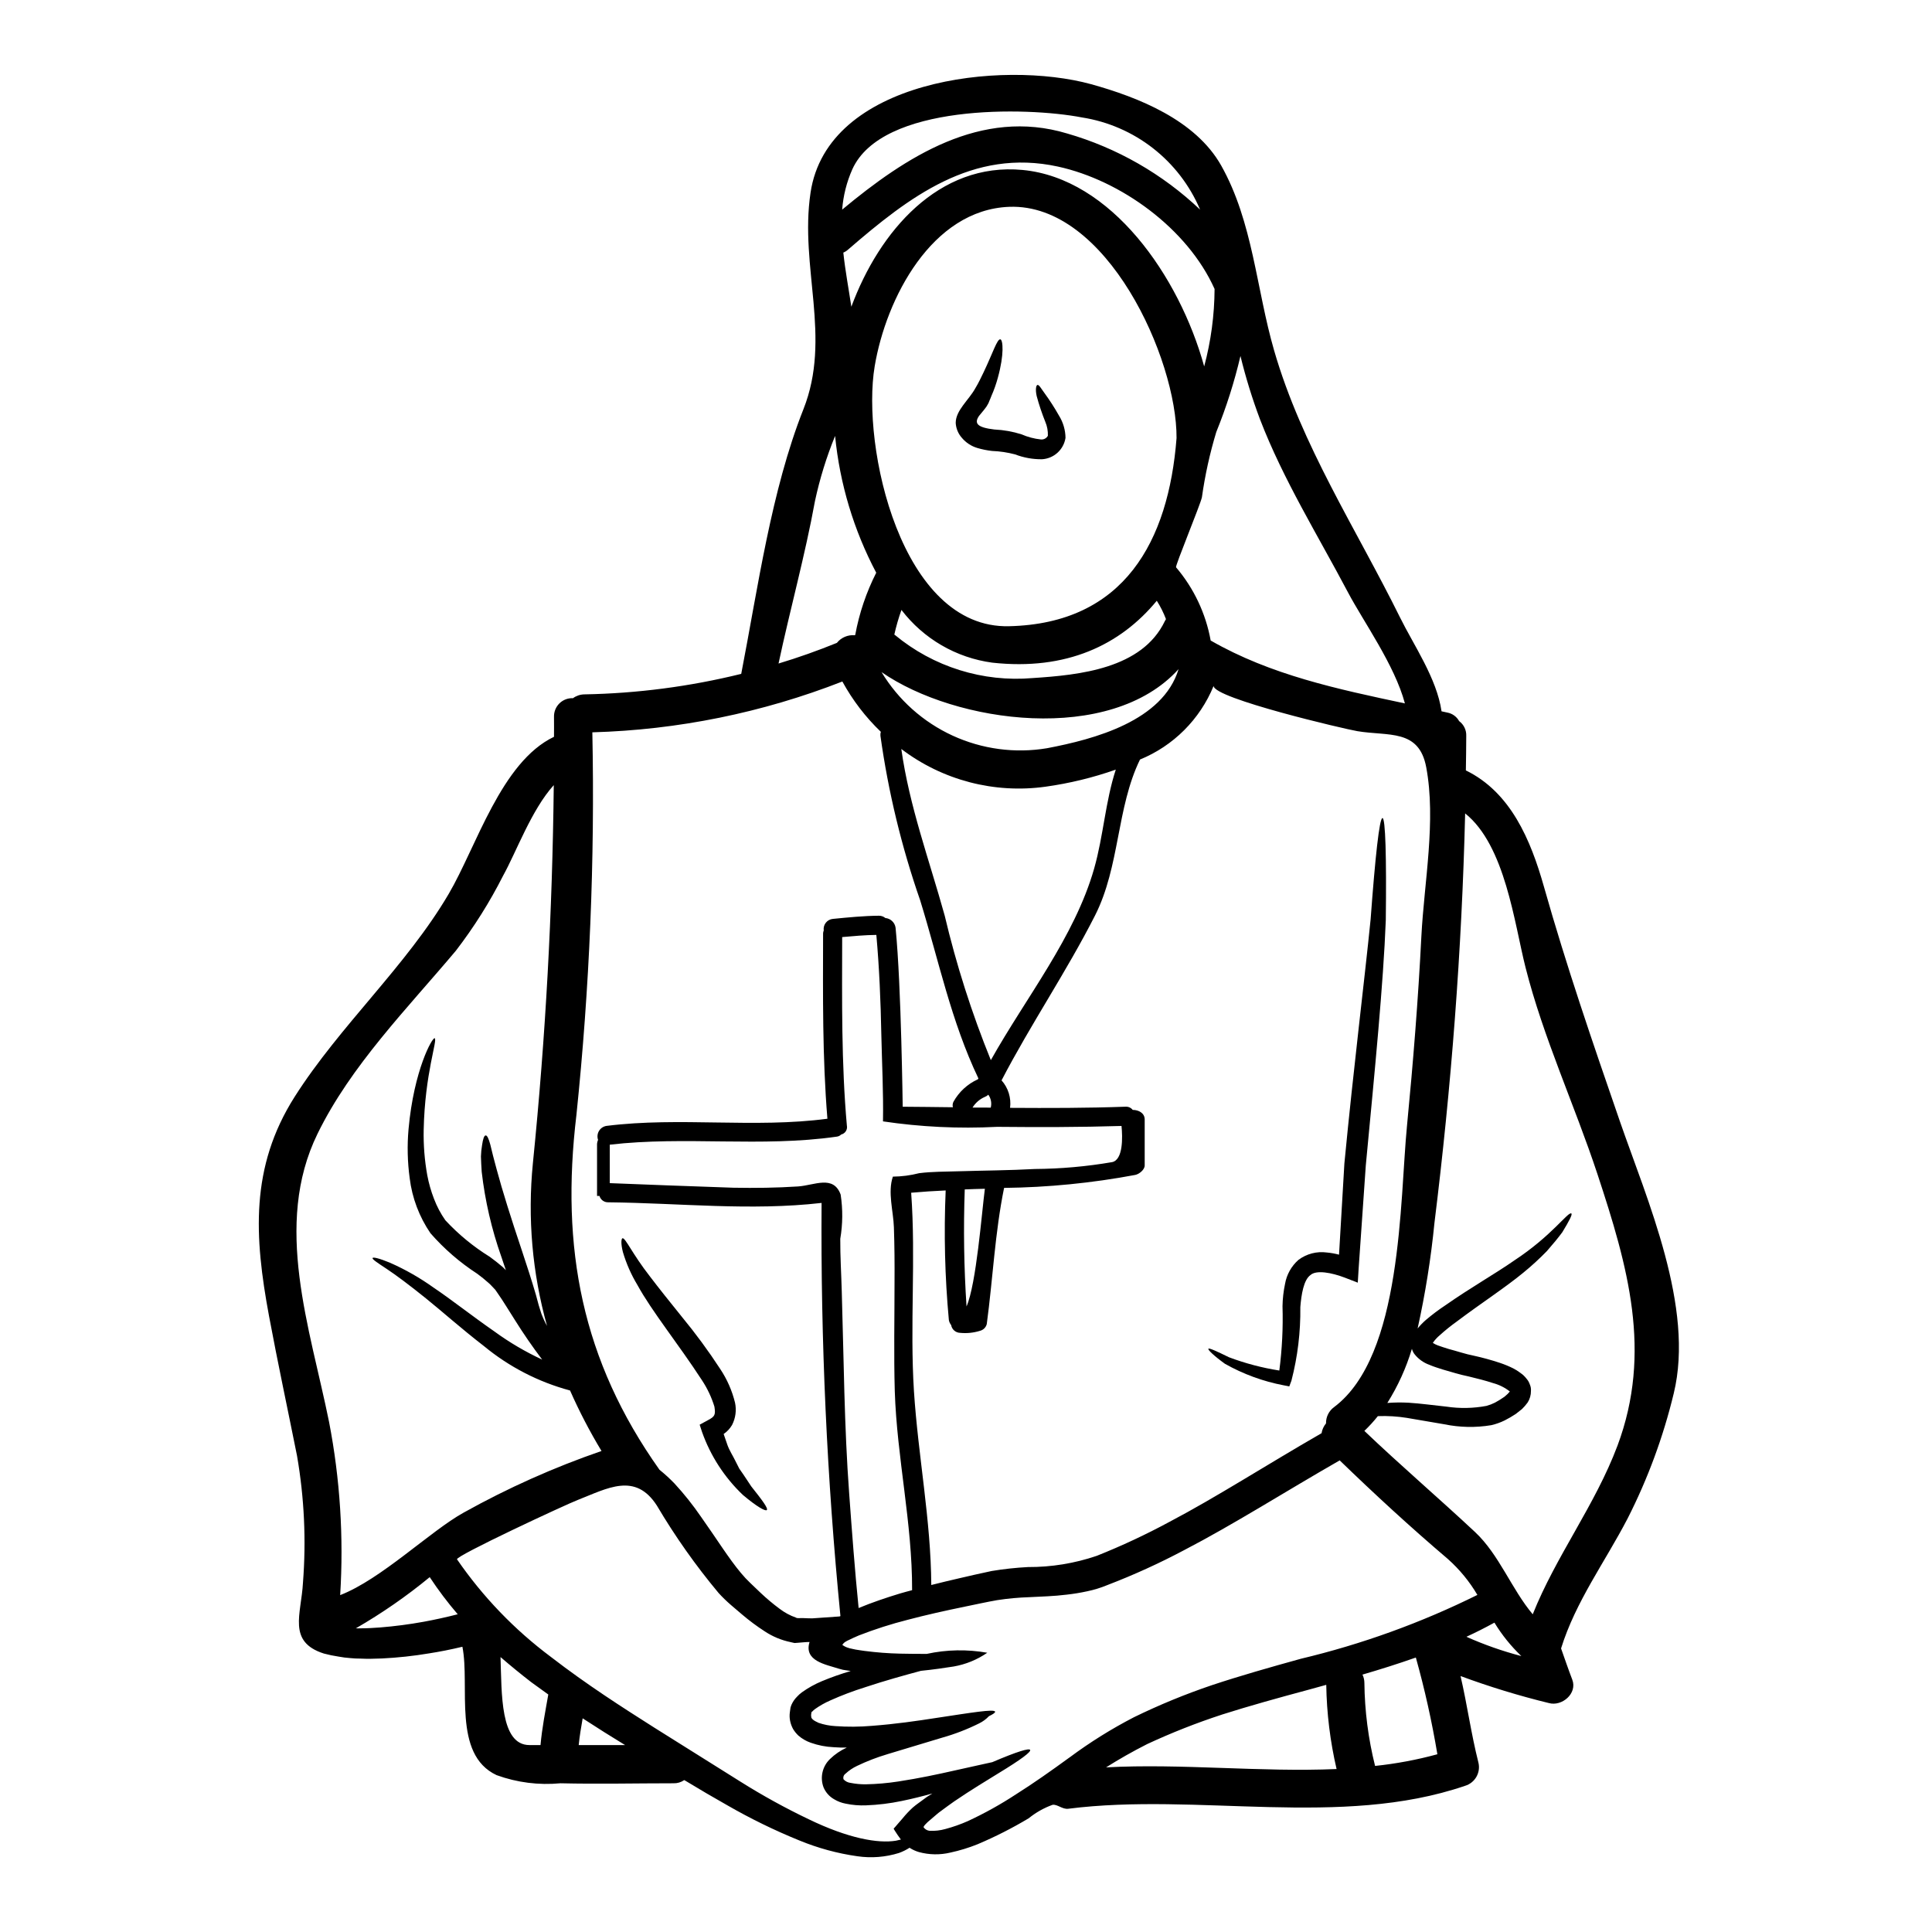<?xml version="1.0" encoding="UTF-8"?>
<!-- Uploaded to: SVG Repo, www.svgrepo.com, Generator: SVG Repo Mixer Tools -->
<svg fill="#000000" width="800px" height="800px" version="1.1" viewBox="144 144 512 512" xmlns="http://www.w3.org/2000/svg">
 <g>
  <path d="m465.62 325.78c-3.625 8.855-10.656 15.883-19.512 19.508-6.242 12.824-5.301 28.285-11.914 41.328-7.598 14.957-17.047 28.824-24.773 43.691v-0.004c1.77 1.988 2.594 4.648 2.258 7.289 10.195 0.066 20.426 0.066 30.613-0.305v0.004c0.734-0.051 1.441 0.266 1.891 0.844 1.574 0 3.172 0.844 3.172 2.531v12.203c0 1.078-1.387 2.258-2.496 2.496-11.465 2.152-23.098 3.305-34.766 3.441-2.43 11.914-2.969 24.066-4.59 36.082-0.219 0.883-0.906 1.566-1.785 1.789-1.711 0.535-3.508 0.719-5.289 0.539-1.18-0.035-2.168-0.898-2.363-2.059-0.309-0.383-0.516-0.832-0.605-1.316-1.059-11.422-1.344-22.902-0.848-34.359-3.07 0.133-6.109 0.34-9.145 0.605 1.277 17.52-0.375 35.07 0.738 52.59 1.113 17.176 4.492 34.121 4.594 51.367 2.43-0.609 4.891-1.215 7.422-1.789 2.832-0.641 5.469-1.281 8.574-1.922h0.004c3.184-0.527 6.394-0.879 9.617-1.047 6.199 0.031 12.359-0.973 18.23-2.973 6.598-2.629 13.035-5.637 19.285-9.012 12.453-6.547 25.516-14.984 40.297-23.488v-0.004c0.152-0.957 0.562-1.852 1.18-2.598-0.035-1.711 0.77-3.328 2.156-4.328 18.16-13.633 17.352-54.676 19.305-74.555 1.621-16.738 2.973-33.484 3.812-50.254 0.742-14.312 3.938-30.578 1.281-44.758-1.922-10.234-10.023-8.168-18.258-9.551-3.125-0.512-38.086-8.684-38.086-11.988zm107.6 115.2c7.324 21.16 19.875 49.48 14.344 72.262-2.769 11.512-6.879 22.66-12.25 33.211-5.981 11.508-13.742 21.938-17.617 34.395 0.977 2.754 1.922 5.535 2.969 8.266 1.418 3.68-2.754 7.188-6.211 6.211-7.93-1.934-15.742-4.324-23.395-7.156 1.758 7.562 2.801 15.289 4.723 22.883 0.68 2.688-0.883 5.426-3.539 6.211-32.977 11.273-70.848 1.719-105.14 6.074-1.551 0.203-2.867-1.215-4.152-1.047-2.301 0.828-4.445 2.035-6.344 3.578-4.356 2.609-8.891 4.91-13.57 6.887-2.316 0.93-4.711 1.664-7.152 2.191-2.758 0.664-5.641 0.617-8.375-0.133-0.777-0.23-1.527-0.559-2.223-0.98l-0.234-0.168c-0.879 0.566-1.82 1.031-2.805 1.387-3.559 1.113-7.328 1.414-11.02 0.875-5.285-0.746-10.457-2.156-15.395-4.188-6.586-2.676-12.977-5.797-19.137-9.348-3.543-1.992-7.219-4.152-11.066-6.481v0.004c-0.109-0.047-0.211-0.102-0.305-0.172-0.832 0.578-1.824 0.875-2.836 0.844-9.988 0-19.98 0.234-29.969 0-5.734 0.547-11.516-0.191-16.926-2.16-11.781-5.512-6.988-23.617-9.055-34.02-3.07 0.738-6.008 1.316-8.805 1.75-4.133 0.695-8.301 1.145-12.488 1.352-1.969 0.07-3.848 0.137-5.707 0.035-0.902 0.004-1.805-0.039-2.699-0.133-1.043-0.07-2.082-0.199-3.106-0.395-1.32-0.195-2.625-0.469-3.914-0.812-9.723-3.106-5.977-10.43-5.535-18.766 0.879-11.238 0.348-22.543-1.574-33.648-2.469-12.352-5.117-24.676-7.426-37.062-3.883-20.93-5.066-39.395 6.809-58.086 12.016-18.895 29.562-34.598 40.805-53.734 7.359-12.52 13.906-34.965 27.914-41.648 0-1.754 0.031-3.543 0-5.301-0.031-1.336 0.488-2.625 1.441-3.559 0.957-0.938 2.254-1.434 3.59-1.371 0.871-0.641 1.922-0.996 3.004-1.012 14.02-0.254 27.969-2.074 41.582-5.434 4.426-22.785 7.934-48.531 16.473-70.105 7.562-19.035-1.047-37.668 1.891-57.379 4.426-29.969 50.594-35.301 74.355-28.789 12.52 3.477 27.648 9.48 34.461 21.531 8.438 14.988 9.316 32.742 14.043 49.043 7.289 25.215 21.801 47.355 33.348 70.711 3.644 7.391 9.754 16.168 11.02 24.91 0.543 0.133 1.051 0.234 1.555 0.336 1.32 0.25 2.461 1.082 3.109 2.262 1.238 0.91 1.945 2.375 1.883 3.914 0 3.039-0.062 6.113-0.102 9.148 11.883 5.805 17.18 18.398 20.691 30.82 5.957 21.055 12.906 41.273 20.062 61.996zm-0.574 86.156c9.281-24.875 2.754-47.555-5.297-71.957-6.043-18.293-14.348-36.148-19.07-54.812-2.973-11.715-5.367-32.301-16-40.805-0.875 36.281-3.676 72.531-8.133 108.51v-0.004c-0.93 9.41-2.418 18.754-4.461 27.984 0.66-0.801 1.383-1.547 2.164-2.231 1.664-1.418 3.41-2.731 5.234-3.934 6.75-4.723 13.23-8.367 18.156-11.809 10.129-6.648 14.344-13.094 15.188-12.488 0.336 0.203-0.543 1.926-2.398 4.965-1.043 1.418-2.43 3.106-4.086 4.996l0.004-0.004c-1.988 2.043-4.09 3.969-6.301 5.769-4.894 4.019-11.02 7.965-17.484 12.828h0.004c-1.625 1.156-3.18 2.41-4.656 3.746-0.656 0.551-1.238 1.188-1.727 1.891-0.031 0.031-0.066 0.066-0.066 0.098 0.395 0.258 0.812 0.473 1.254 0.641 0.875 0.34 1.922 0.641 2.969 0.98 2.094 0.539 4.555 1.387 6.547 1.754h-0.004c2.375 0.516 4.719 1.16 7.023 1.926 1.199 0.402 2.375 0.887 3.508 1.449 0.625 0.324 1.223 0.695 1.789 1.117 0.305 0.23 0.605 0.438 0.914 0.707v0.004c0.328 0.309 0.633 0.648 0.91 1.012 0.352 0.418 0.617 0.898 0.789 1.414 0.242 0.539 0.348 1.133 0.301 1.723 0.016 1.086-0.289 2.156-0.875 3.074-0.453 0.629-0.961 1.215-1.52 1.754l-1.621 1.277c-0.957 0.633-1.945 1.211-2.969 1.727-1.121 0.547-2.297 0.965-3.512 1.246-4.129 0.695-8.355 0.613-12.457-0.234-3.543-0.605-6.848-1.18-9.887-1.688v-0.004c-2.555-0.406-5.141-0.566-7.727-0.469-1.105 1.383-2.301 2.691-3.578 3.914 9.617 9.18 19.609 17.711 29.328 26.801 6.414 6.008 9.688 15.152 15.293 21.801 6.148-15.434 16.543-28.93 22.453-44.672zm-29.094-13.738 0.574-0.641c-1.32-1.035-2.836-1.793-4.457-2.227-2.023-0.672-4.219-1.215-6.441-1.754-2.668-0.539-4.594-1.215-6.922-1.855-1.145-0.375-2.293-0.707-3.473-1.215l-0.004-0.004c-1.59-0.562-2.984-1.566-4.016-2.898-0.297-0.41-0.512-0.867-0.645-1.355-1.512 5.055-3.703 9.883-6.512 14.348 1.863-0.145 3.734-0.164 5.602-0.066 3.176 0.199 6.586 0.672 10.094 1.043h-0.004c3.519 0.527 7.102 0.457 10.602-0.203 0.777-0.215 1.535-0.508 2.258-0.875 0.863-0.465 1.699-0.984 2.5-1.551zm3.613 69.461-0.004 0.004c-2.75-2.625-5.144-5.598-7.121-8.848-2.461 1.352-4.926 2.598-7.422 3.746l-0.004 0.004c4.703 2.094 9.57 3.805 14.547 5.109zm-11.648-16.199c-2.098-3.562-4.738-6.773-7.828-9.52-9.957-8.469-19.336-17.109-28.656-26.125-14.711 8.438-28.109 16.977-41.176 23.762-6.602 3.508-13.41 6.606-20.387 9.281-1.73 0.719-3.527 1.273-5.363 1.652-1.773 0.387-3.566 0.68-5.371 0.883-3.512 0.438-6.785 0.504-9.891 0.672-2.871 0.09-5.734 0.352-8.57 0.789-2.731 0.473-5.738 1.148-8.402 1.688-5.434 1.113-10.562 2.262-15.289 3.512-4.402 1.117-8.734 2.5-12.965 4.148-0.91 0.375-1.922 0.848-2.664 1.215-0.234 0.094-0.461 0.207-0.676 0.34-0.246 0.125-0.473 0.285-0.676 0.473-0.102 0.168-0.57 0.539-0.203 0.605 0.441 0.305 0.934 0.535 1.453 0.676 0.207 0.082 0.422 0.141 0.641 0.172l1.25 0.27c0.844 0.168 1.684 0.234 2.496 0.375v-0.004c3.078 0.402 6.176 0.637 9.281 0.707 2.598 0.066 4.93 0.066 7.086 0.066h-0.004c5.273-1.145 10.723-1.246 16.035-0.301-2.672 1.844-5.711 3.09-8.91 3.644-2.398 0.371-5.301 0.812-8.66 1.145-4.387 1.18-9.418 2.566-14.82 4.356l0.004 0.004c-3.129 0.973-6.191 2.133-9.18 3.473-1.449 0.629-2.832 1.41-4.121 2.328-0.246 0.176-0.469 0.383-0.668 0.609l-0.102 0.098c0.031 0 0.031-0.27-0.102 0.102l-0.066 0.168-0.035 0.375c-0.098 0.305 0.035 0.438 0 0.637 0 0.539 0.641 1.047 1.926 1.621l-0.004 0.004c1.445 0.5 2.957 0.797 4.488 0.879 3.215 0.227 6.441 0.207 9.652-0.07 6.297-0.473 12.047-1.316 16.84-2.059 9.625-1.453 15.629-2.465 15.832-1.688 0.066 0.234-0.539 0.676-1.621 1.18h-0.004c-0.75 0.797-1.641 1.449-2.629 1.926-3.137 1.562-6.414 2.828-9.789 3.777l-14.543 4.387v0.004c-2.731 0.812-5.394 1.84-7.965 3.07-1.137 0.531-2.188 1.238-3.106 2.094-0.477 0.332-0.68 0.93-0.508 1.484 0.492 0.535 1.168 0.871 1.891 0.945 1.336 0.266 2.691 0.391 4.051 0.371 2.859-0.059 5.711-0.305 8.539-0.742 5.535-0.844 10.559-1.922 14.75-2.871 4.352-0.945 7.797-1.754 10.195-2.258 6.715-2.871 9.754-3.746 10.023-3.242 0.273 0.504-2.262 2.465-8.438 6.211-3.039 1.891-7.023 4.254-11.68 7.426-1.145 0.789-2.332 1.688-3.578 2.598-0.641 0.441-1.215 0.98-1.824 1.484-0.539 0.477-1.078 0.914-1.652 1.418-0.441 0.477-0.98 0.883-1.082 1.352v-0.004c0.367 0.527 0.938 0.871 1.574 0.949 1.422 0.074 2.848-0.086 4.219-0.473 2.031-0.543 4.019-1.242 5.945-2.094 4.453-2.066 8.75-4.457 12.852-7.156 4.492-2.832 9.148-6.109 14.109-9.723l0.004 0.004c5.394-4.012 11.105-7.578 17.078-10.664 6.707-3.273 13.617-6.113 20.688-8.504 7.426-2.465 15.258-4.691 23.426-6.953v-0.004c16.219-3.856 31.945-9.539 46.879-16.941zm-10.598 42.223c-1.441-8.633-3.344-17.184-5.703-25.617-4.793 1.684-9.52 3.172-14.145 4.519 0.336 0.695 0.508 1.461 0.508 2.231 0.082 7.41 1.031 14.785 2.832 21.973 5.578-0.586 11.098-1.617 16.508-3.094zm-8.605-278.47c-2.699-10.16-11.066-21.805-15.086-29.434-7.894-14.957-17.211-29.969-23.289-45.801h-0.004c-2.07-5.504-3.809-11.125-5.199-16.84-1.609 6.871-3.75 13.605-6.406 20.148-1.715 5.664-2.988 11.457-3.812 17.316-0.441 2.027-7.125 18.191-6.852 18.531h-0.004c4.719 5.547 7.887 12.242 9.18 19.41 15.898 9.141 33.684 12.887 51.473 16.668zm-18.105 282.4c-1.703-7.32-2.617-14.797-2.738-22.312-1.551 0.438-3.106 0.844-4.625 1.277-8.168 2.195-15.859 4.328-23.055 6.617l0.004 0.004c-6.742 2.203-13.344 4.809-19.773 7.797-3.887 1.969-7.477 4.016-10.902 6.176 19.926-1.078 40.922 1.316 61.105 0.441zm-35.086-371.71c1.793-6.691 2.719-13.59 2.754-20.52-7.156-16-24.84-28.793-41.512-32.438-22.648-4.93-39.488 8.066-55.625 22.008-0.367 0.332-0.793 0.602-1.25 0.789 0.508 4.793 1.422 9.621 2.129 14.348 7.391-19.984 23.152-38.344 45.363-36.25 23.5 2.215 41.523 28.102 48.141 52.062zm-7.324 19.004c0.133-20.961-18.461-62.273-44.348-61.297-20.523 0.789-32.637 24.305-35.645 42.227-3.578 21.23 6.953 69.629 35.605 68.918 30.551-0.707 42.262-22.543 44.387-49.848zm-3.106 48.5c0.102-0.199 0.199-0.336 0.305-0.539h-0.004c-0.645-1.699-1.457-3.328-2.43-4.863-9.656 11.715-23.93 18.566-43.605 16.406-9.555-1.289-18.207-6.312-24.066-13.973-0.766 2.141-1.395 4.328-1.891 6.551 0.035 0.031 0.102 0.031 0.137 0.066 10.207 8.473 23.34 12.582 36.555 11.438 12.387-0.809 28.957-2.465 35-15.086zm9.348-109.05c-5.516-13.02-17.367-22.258-31.336-24.438-14.684-2.832-52.961-3.644-60.824 13.738-1.504 3.387-2.414 7.004-2.699 10.699 16.812-13.973 36.824-27.035 59.605-20.184 13.199 3.801 25.289 10.727 35.254 20.184zm-40.57 142.73c12.594-2.394 30.699-7.223 34.863-20.961-18.059 19.984-59.039 14.445-78.719 0.789 4.449 7.367 11.008 13.23 18.828 16.828 7.82 3.594 16.539 4.762 25.027 3.344zm17.246 109.69c2.938-0.605 2.797-6.582 2.496-9.586-11.02 0.34-22.004 0.34-33.043 0.234v0.004c-10.078 0.52-20.184 0.031-30.168-1.453 0.133-7.695-0.273-15.289-0.441-23.02-0.168-8.809-0.539-17.617-1.32-26.395-3.004 0.035-6.043 0.309-9.055 0.574-0.031 16.707-0.234 33.383 1.25 50.023l0.008 0.004c0.18 1.047-0.488 2.051-1.52 2.293-0.32 0.32-0.734 0.52-1.184 0.57-19.98 2.871-40.148-0.199-60.145 2.129v10.191c0 0.035 30.039 1.148 32.77 1.215 5.738 0.102 11.441 0.035 17.145-0.34 4.356-0.305 9.348-3.106 11.273 2.16v0.004c0.594 3.883 0.559 7.84-0.102 11.715-0.031 4.656 0.273 9.281 0.395 13.938 0.543 17.891 0.645 35.742 1.969 53.633 0.738 10.094 1.484 20.184 2.5 30.277 3.508-1.453 7.156-2.699 11.066-3.883 1.016-0.305 2.094-0.574 3.106-0.848 0.066-17.75-4.019-35.031-4.59-52.742-0.273-9.621-0.066-19.238-0.066-28.859 0.031-4.824 0-9.688-0.168-14.562-0.137-4.285-1.688-9.281-0.27-13.434 2.348-0.02 4.68-0.328 6.953-0.91 3.441-0.441 7.019-0.395 10.461-0.508 6.75-0.203 13.5-0.234 20.215-0.605 6.859-0.047 13.707-0.656 20.469-1.82zm-4.758-77.793c2.465-8.66 2.973-17.785 5.738-26.227-6.031 2.125-12.262 3.641-18.598 4.523-13.566 1.895-27.332-1.699-38.242-9.992 2.125 15.152 7.391 29.363 11.477 44.082l0.004 0.004c3.09 13.086 7.184 25.918 12.246 38.375 9.285-16.574 22.211-32.641 27.375-50.766zm-27.406 63.371v-0.004c0.312-1.184 0.078-2.449-0.641-3.441-0.258 0.254-0.566 0.453-0.91 0.578-1.355 0.586-2.5 1.574-3.273 2.832 1.617-0.02 3.238 0.012 4.824 0.012zm-1.551 21.484c-1.789 0.031-3.543 0.098-5.332 0.168-0.367 10.34-0.211 20.691 0.473 31.016 2.598-5.992 4.016-24.711 4.859-31.184zm-1.824-29.027h0.004c0.035-0.078 0.07-0.156 0.098-0.238-7.254-15.223-10.461-31.117-15.426-47.184-4.926-14.145-8.453-28.742-10.527-43.574-0.039-0.363-0.004-0.73 0.102-1.082-4.059-3.894-7.496-8.391-10.195-13.328-21.145 8.273-43.559 12.828-66.254 13.469 0.688 33.852-0.723 67.711-4.219 101.39-4.219 35.305 1.418 65.008 22.008 94.031h-0.004c1.406 1.129 2.734 2.348 3.984 3.644 2.574 2.797 4.941 5.773 7.086 8.91 4.055 5.707 7.293 10.969 10.562 14.852 0.77 0.926 1.594 1.805 2.469 2.633 0.945 0.914 1.891 1.789 2.754 2.633 1.582 1.492 3.25 2.891 4.996 4.184 1.312 1 2.773 1.789 4.328 2.332 0.336 0.27 1.246 0.066 2.023 0.133 0.777 0.066 1.551 0.035 2.297 0.066 2.731-0.199 5.094-0.371 7.219-0.504 0.066-0.035 0.168-0.066 0.238-0.102h0.004c-3.578-36.383-5.246-72.934-4.996-109.49-18.832 2.16-37.633 0.035-56.531-0.164h-0.004c-1.07 0.035-2.027-0.66-2.324-1.688h-0.645v-13.5l-0.004-0.004c-0.008-0.461 0.086-0.922 0.273-1.348-0.273-0.797-0.18-1.668 0.258-2.387s1.168-1.203 2-1.324c19.477-2.434 39.086 0.672 58.523-1.895-1.348-16.371-1.18-32.734-1.145-49.141 0.016-0.258 0.07-0.508 0.172-0.746-0.105-0.727 0.09-1.465 0.543-2.047 0.453-0.578 1.121-0.949 1.852-1.023 4.051-0.395 8.168-0.812 12.25-0.844v0.004c0.617-0.004 1.215 0.211 1.688 0.605 1.387 0.125 2.508 1.188 2.703 2.566 0.789 7.996 1.242 19.844 1.516 29.734 0.273 9.887 0.375 17.711 0.375 17.711 3.375 0.035 8.809 0.066 13.297 0.137-0.121-0.477-0.074-0.977 0.137-1.422 1.469-2.652 3.754-4.758 6.519-6zm-12.895 189.79 0.812-0.508c-2.535 0.707-5.231 1.387-8.168 1.992h0.004c-3.094 0.645-6.234 1.031-9.391 1.148-1.809 0.078-3.621-0.07-5.394-0.441-1.098-0.199-2.152-0.598-3.106-1.18-1.262-0.715-2.246-1.832-2.801-3.172-0.973-2.613-0.297-5.551 1.719-7.481 1.297-1.262 2.805-2.285 4.453-3.031-1.148 0-2.293 0-3.508-0.102l0.004-0.004c-2.062-0.09-4.098-0.488-6.043-1.18-1.203-0.414-2.316-1.059-3.277-1.891-0.551-0.516-1.027-1.109-1.418-1.754-0.375-0.688-0.641-1.426-0.789-2.195-0.141-0.711-0.164-1.441-0.07-2.156l0.137-0.98 0.031-0.273 0.133-0.438 0.168-0.441h0.004c0.34-0.75 0.809-1.434 1.387-2.019 0.406-0.453 0.859-0.859 1.348-1.219 1.641-1.172 3.406-2.156 5.266-2.934 2.5-1.043 5.062-1.945 7.664-2.703l-1.016-0.168h0.004c-0.711-0.07-1.414-0.215-2.094-0.438-3.582-1.148-9.352-2.062-7.801-7.086-1.012 0-2.023 0.133-3.035 0.199v0.004c-0.312 0.039-0.625 0.059-0.941 0.066l-1.047-0.234v-0.004c-2.434-0.5-4.746-1.461-6.82-2.832-2.109-1.359-4.129-2.859-6.039-4.488-0.98-0.812-1.969-1.656-2.973-2.535-1.137-0.984-2.219-2.039-3.238-3.148-6.074-7.273-11.547-15.027-16.371-23.188-5.738-8.91-13.094-4.559-20.961-1.484-2.801 1.047-32.57 14.883-31.996 15.742l0.004 0.004c6.824 9.918 15.227 18.652 24.875 25.855 9.617 7.422 18.969 13.383 27.438 18.762 8.543 5.367 16.137 10.129 22.883 14.348 5.793 3.637 11.785 6.938 17.957 9.887 10.562 5.117 18.43 6.484 23.152 5.703 0.473-0.098 0.914-0.199 1.32-0.305-0.609-0.789-1.148-1.617-1.688-2.465-0.066-0.168-0.199-0.305-0.234-0.438l0.371-0.395 0.676-0.789 1.32-1.52-0.008 0.008c0.828-1.023 1.73-1.98 2.699-2.871 0.57-0.508 0.941-0.742 1.277-1.012l1.082-0.789c0.691-0.488 1.332-1.027 2.043-1.434zm-19.641-307.52c1.051-5.742 2.93-11.301 5.57-16.504-5.957-11.262-9.66-23.574-10.902-36.25-2.281 5.578-4.066 11.352-5.332 17.246-2.633 14.48-6.586 28.652-9.656 43.066 5.231-1.574 10.395-3.41 15.457-5.469v0.004c1.137-1.426 2.91-2.188 4.727-2.027 0.035-0.031 0.102-0.031 0.137-0.066zm-73.277 294.18h12.289c-3.613-2.195-7.359-4.559-11.242-7.086-0.406 2.359-0.812 4.691-1.047 7.086zm6.043-77.934c-3.117-5.16-5.902-10.516-8.34-16.035-8.363-2.242-16.148-6.258-22.828-11.773-6.113-4.723-11.07-9.184-15.395-12.66-4.32-3.477-7.828-6.109-10.328-7.762s-3.938-2.598-3.777-2.906c0.156-0.309 1.754 0.07 4.625 1.25v0.004c4.078 1.797 7.957 4.016 11.578 6.613 4.691 3.148 9.988 7.359 16.102 11.609 3.957 2.887 8.191 5.375 12.637 7.438-2.531-3.34-4.93-6.816-7.191-10.43-1.574-2.43-3.07-4.996-4.625-7.188l-0.605-0.879-0.574-0.609c-0.395-0.371-0.641-0.738-1.18-1.18v-0.004c-0.973-0.871-1.984-1.691-3.039-2.465-4.606-2.984-8.773-6.598-12.387-10.73-2.981-4.359-4.871-9.371-5.512-14.617-0.582-4.293-0.684-8.641-0.301-12.961 1.418-15.742 6.344-24.402 6.918-24.098 0.879 0.305-2.598 9.281-2.906 24.301v0.004c-0.082 4.016 0.238 8.027 0.949 11.98 0.402 2.144 1 4.242 1.789 6.277 0.762 2.008 1.77 3.914 3.004 5.672 3.473 3.742 7.434 7 11.777 9.688 1.148 0.844 2.328 1.75 3.481 2.754l0.789 0.789c-0.395-1.18-0.812-2.332-1.211-3.578h-0.004c-2.57-7.273-4.312-14.816-5.195-22.48-0.102-1.52-0.172-2.902-0.203-4.086 0.031-1.004 0.133-2.008 0.301-3.004 0.234-1.617 0.539-2.531 0.945-2.562s0.812 0.844 1.246 2.465c0.203 0.812 0.441 1.785 0.711 2.902 0.273 1.113 0.637 2.332 0.977 3.68 1.453 5.434 3.812 12.961 6.617 21.297 1.387 4.184 2.699 8.199 3.777 11.914 0.273 0.945 0.508 1.855 0.742 2.754 0.234 0.844 0.508 1.52 0.707 2.258l0.008 0.004c0.414 1.105 0.91 2.18 1.488 3.207-3.918-14.008-5.191-28.625-3.754-43.102 3.41-33.816 5.168-66.59 5.535-100.21-5.902 6.516-9.918 17.688-13.43 24.008-3.543 7.004-7.734 13.66-12.52 19.883-12.836 15.277-27.82 30.41-36.664 48.516-11.809 24.168-1.969 51.438 3.07 76.379 2.914 15.102 3.898 30.516 2.938 45.867 10.902-4.219 23.898-16.98 32.738-21.871 11.668-6.508 23.887-11.969 36.52-16.324zm-16.164 77.934c0.395-4.492 1.281-8.945 2.059-13.402-1.484-1.078-2.973-2.125-4.523-3.269-2.664-2.062-5.398-4.285-8.137-6.652 0.34 9.586-0.133 23.355 7.699 23.324zm-21.938-34.664h-0.004c-2.68-3.121-5.16-6.406-7.422-9.84-6.141 5.059-12.691 9.594-19.578 13.566 0.441 0 0.879 0.035 1.352 0 1.621 0 3.309-0.102 5.098-0.234h-0.004c3.883-0.312 7.746-0.816 11.582-1.516 2.863-0.523 5.938-1.199 8.973-1.977z"/>
  <path d="m510.37 360.79c0.789 0 1.082 10.328 0.879 27.098-0.641 16.707-2.902 39.727-5.297 64.945-0.641 9.516-1.281 18.695-1.895 27.305l-0.23 3.781-3.414-1.32c-3.543-1.352-7.559-2.094-9.113-0.707-1.824 1.281-2.434 5.199-2.699 8.504v0.004c0.086 6.578-0.707 13.137-2.359 19.504l-0.57 1.52-1.484-0.305v0.004c-5.465-1.043-10.723-2.969-15.566-5.703-3.07-2.227-4.555-3.711-4.383-3.984 0.168-0.273 2.094 0.605 5.469 2.258 4.312 1.621 8.777 2.797 13.328 3.512 0.734-5.656 1.016-11.363 0.844-17.066 0.035-1.984 0.262-3.961 0.672-5.902 0.426-2.457 1.676-4.695 3.543-6.348 2.152-1.617 4.856-2.324 7.523-1.965 1.094 0.102 2.18 0.293 3.242 0.574 0.438-7.695 0.914-15.797 1.418-24.168 2.434-25.379 5.297-48.195 6.953-64.699 1.219-16.547 2.332-26.809 3.141-26.84z"/>
  <path d="m424.67 254.19c1.086 1.758 1.676 3.777 1.699 5.844-0.48 3.129-3.086 5.496-6.246 5.672-2.434 0.023-4.852-0.414-7.121-1.289-1.996-0.527-4.047-0.832-6.109-0.91-1.312-0.148-2.613-0.41-3.883-0.785-1.59-0.469-3.012-1.398-4.082-2.664-0.988-1.102-1.574-2.508-1.656-3.984 0-3.344 3.477-6.043 5.199-9.184 0.875-1.449 1.551-2.902 2.188-4.219 2.469-5.164 3.613-8.941 4.461-8.742 0.672 0.168 1.047 3.938-0.676 10.16-0.449 1.66-1.023 3.285-1.719 4.859-0.168 0.441-0.34 0.879-0.543 1.316l-0.133 0.34-0.066 0.168c-0.031 0.066-0.164 0.305-0.164 0.305-0.039 0.07-0.395 0.676-0.395 0.676-0.812 1.148-1.488 1.824-1.969 2.465-1.32 1.926-0.609 3.07 4.117 3.613l-0.004-0.004c2.434 0.113 4.84 0.543 7.156 1.281 1.625 0.711 3.352 1.164 5.117 1.352 0.762 0.078 1.492-0.309 1.855-0.98 0.047-1.262-0.18-2.516-0.676-3.68-0.898-2.234-1.668-4.523-2.293-6.852-0.395-1.785-0.137-2.902 0.234-2.938 0.438 0 0.844 0.789 1.789 2.094l0.004 0.004c1.426 1.949 2.731 3.981 3.914 6.082z"/>
  <path d="m343.09 537.91c2.871 3.609 4.555 5.836 4.117 6.273-0.375 0.375-2.754-0.977-6.344-4.016-4.856-4.625-8.555-10.324-10.801-16.641l-0.645-1.969 2.231-1.215c1.754-0.941 2.027-1.348 1.684-3.543h0.004c-0.762-2.488-1.875-4.852-3.309-7.019-6.277-9.656-13.266-18.227-17.109-25.25-1.652-2.734-2.945-5.672-3.848-8.738-0.57-2.231-0.438-3.543-0.102-3.648 0.789-0.133 2.566 4.117 7.324 10.195 2.332 3.07 5.199 6.648 8.438 10.668 3.629 4.398 7.012 8.996 10.125 13.773 1.824 2.731 3.156 5.758 3.934 8.949 0.426 2 0.148 4.086-0.785 5.902-0.555 0.953-1.316 1.773-2.231 2.394 0.336 0.98 0.672 1.992 1.012 2.938 0.57 1.555 1.484 2.906 2.125 4.254 0.34 0.672 0.676 1.352 1.012 1.992 0.395 0.57 0.789 1.113 1.145 1.652 0.742 1.121 1.414 2.133 2.023 3.047z"/>
 </g>
</svg>